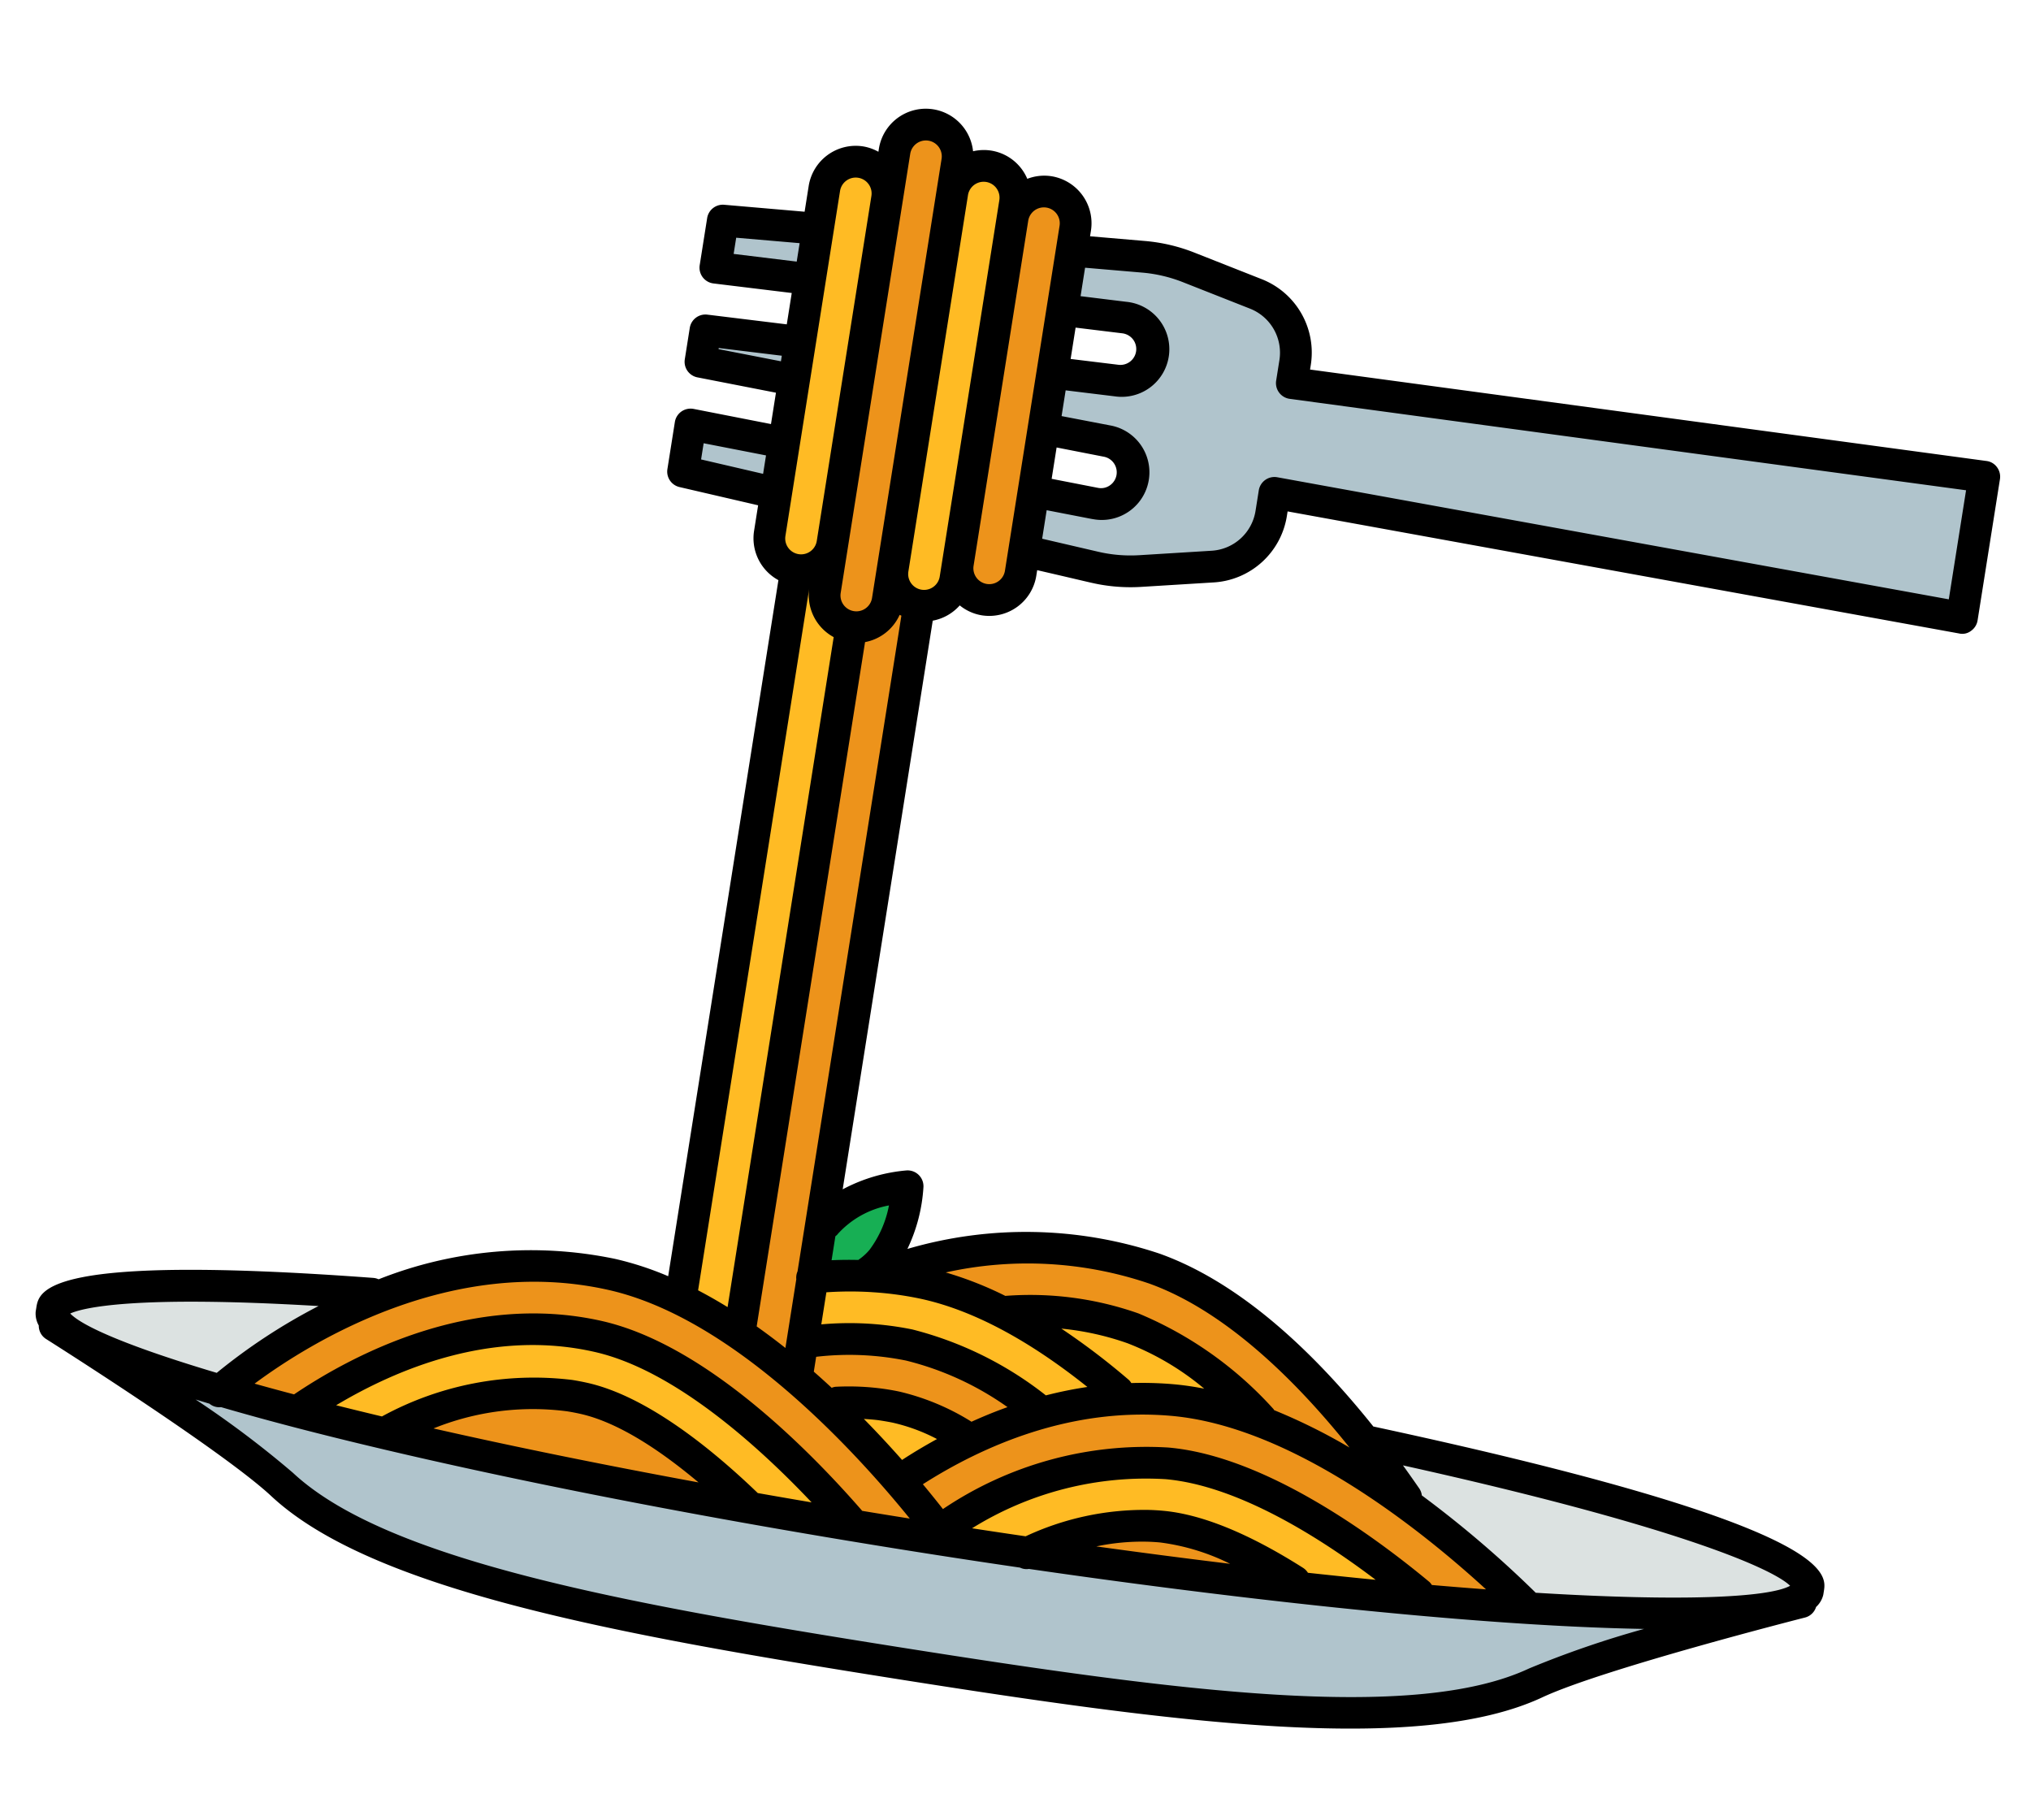 <svg xmlns="http://www.w3.org/2000/svg" xmlns:xlink="http://www.w3.org/1999/xlink" width="127.927" height="114.627" viewBox="0 0 127.927 114.627">
  <defs>
    <clipPath id="clip-path">
      <rect id="長方形_23182" data-name="長方形 23182" width="114" height="98" fill="none"/>
    </clipPath>
  </defs>
  <g id="mv_deco_03" transform="translate(15.331) rotate(9)">
    <g id="グループ_10769" data-name="グループ 10769" clip-path="url(#clip-path)">
      <path id="パス_332" data-name="パス 332" d="M112.7,84.307s-12.108,5.2-15.733,7.648C90.345,96.429,76.489,97,57,97s-33.344-.571-39.968-5.045C13.407,89.508,1.3,84.307,1.3,84.307Z" fill="#b0c4cc"/>
      <path id="パス_333" data-name="パス 333" d="M84.211,78.588C101.383,79.527,113,81.329,113,83.4c0,3.038-25.072,5.5-56,5.5S1,86.434,1,83.4c0-1.681,7.678-3.186,19.778-4.2Z" fill="#dce2e1"/>
      <path id="パス_334" data-name="パス 334" d="M48.5,75.149c4.352-2.963,12.027-6.854,20.676-5.217C77.691,71.546,86.011,80.3,89.321,84.161Z" fill="#ed931b"/>
      <path id="パス_335" data-name="パス 335" d="M79.363,79.884c-3.371-2.821-7.266-5.326-10.934-6.021a20.64,20.64,0,0,0-11.031,1.1c5.951,4.254,13.428,5.6,21.965,4.92" fill="#ffbb24"/>
      <path id="パス_336" data-name="パス 336" d="M44.59,74.993a23.654,23.654,0,0,1,10.269-1.885c5.334.256,10.97,3.207,15.4,6.221C58.6,86.119,49.648,85.71,44.59,74.993" fill="#ffbb24"/>
      <path id="パス_337" data-name="パス 337" d="M66.235,81.49c-3.706-2.3-7.87-4.209-11.568-4.386a20.031,20.031,0,0,0-9.318,1.9c6.357,7.389,13.338,8.01,20.886,2.483" fill="#ed931b"/>
      <path id="パス_338" data-name="パス 338" d="M60.729,83a16.845,16.845,0,0,0-6.253-1.9q-.465-.022-.913-.015a16.075,16.075,0,0,0-5.915,1.283c5.222,5.667,9.712,6.693,13.081.627" fill="#ffbb24"/>
      <path id="パス_339" data-name="パス 339" d="M48,74.981c-2.15.459,2.639-.317,4.127-2.9a8.752,8.752,0,0,0,.878-4.83,8.753,8.753,0,0,0-4.258,2.442c-2.114,2.467-.9,7.9-1.464,4.112Z" fill="#17af54"/>
      <path id="パス_340" data-name="パス 340" d="M32,22v3l26.544,1.9a10,10,0,0,0,2.881-.213l4.443-.987A4,4,0,0,0,69,21.791V20.5l44,1v-9l-44,1V12.209a4,4,0,0,0-3.132-3.9l-4.443-.987A10,10,0,0,0,58.544,7.1L32,9v3l25.93-.926a2,2,0,0,1,.143,3.995L32,16v2l26.073.931a2,2,0,0,1-.143,4L32,22" fill="#b0c4cc"/>
      <path id="パス_341" data-name="パス 341" d="M40,28.179V80.737l4-.749V26.922" fill="#ffbb24"/>
      <path id="パス_342" data-name="パス 342" d="M44,79.988V28.179l4-.965V82.758Z" fill="#ed931b"/>
      <path id="パス_343" data-name="パス 343" d="M40,30h0a2,2,0,0,1-2-2V6a2,2,0,0,1,4,0V28a2,2,0,0,1-2,2" fill="#ffbb24"/>
      <path id="パス_344" data-name="パス 344" d="M44,33h0a2,2,0,0,1-2-2V3a2,2,0,0,1,4,0V31a2,2,0,0,1-2,2" fill="#ed931b"/>
      <path id="パス_345" data-name="パス 345" d="M48,31h0a2,2,0,0,1-2-2V5a2,2,0,0,1,4,0V29a2,2,0,0,1-2,2" fill="#ffbb24"/>
      <path id="パス_346" data-name="パス 346" d="M52,30h0a2,2,0,0,1-2-2V6a2,2,0,0,1,4,0V28a2,2,0,0,1-2,2" fill="#ed931b"/>
      <path id="パス_347" data-name="パス 347" d="M95.79,87.37c-2.01.19-4.16.36-6.43.51q-3.63.27-7.65.46c-5.44.26-11.37.44-17.63.52-2.07.02-4.18.04-6.32.04H56.41a26.291,26.291,0,0,1-2.44-1.83,29.482,29.482,0,0,1,13.01-8.31,21.872,21.872,0,0,1,4.61-.82,21.637,21.637,0,0,1,6.72.71c7.66,1.91,15.07,6.97,17.48,8.72" fill="#ed931b"/>
      <path id="パス_348" data-name="パス 348" d="M89.36,87.88q-3.63.27-7.65.46c-5.44.26-11.37.44-17.63.52-2.07.02-4.18.04-6.32.04,3.18-3.12,8.01-6.56,14.11-6.97,5.54-.39,12.58,2.98,17.49,5.95" fill="#ffbb24"/>
      <path id="パス_349" data-name="パス 349" d="M81.71,88.34c-5.44.26-11.37.44-17.63.52a16.9,16.9,0,0,1,7.16-2.85c.3-.04.6-.07.91-.09,2.74-.19,6.22.9,9.56,2.42" fill="#ed931b"/>
      <path id="パス_350" data-name="パス 350" d="M58.93,88.89c-.64.01-1.28.01-1.93.01-1.34,0-2.68,0-4-.02q-3.36-.015-6.6-.08c-8.73-.16-16.75-.53-23.53-1.04-1.99-.15-3.87-.32-5.63-.48-1.78-.18-3.43-.37-4.96-.57a36.023,36.023,0,0,1,9.13-7.52,25.123,25.123,0,0,1,14.05-3.55,25.976,25.976,0,0,1,10.26,3.32,62.677,62.677,0,0,1,13.21,9.93" fill="#ed931b"/>
      <path id="パス_351" data-name="パス 351" d="M53,88.88q-3.36-.015-6.6-.08c-8.73-.16-16.75-.53-23.53-1.04-1.99-.15-3.87-.32-5.63-.48,3.11-2.98,9.75-8.17,17.97-7.64,6.08.38,13.36,5.47,17.79,9.24" fill="#ffbb24"/>
      <path id="パス_352" data-name="パス 352" d="M46.4,88.8c-8.73-.16-16.75-.53-23.53-1.04,2.8-2.07,6.73-4.16,11.17-4.16.3,0,.61.01.92.03,3.43.21,7.74,2.56,11.44,5.17" fill="#ed931b"/>
      <path id="パス_353" data-name="パス 353" d="M112.978,11.5,70,12.477v-.269a4.968,4.968,0,0,0-3.915-4.88l-4.441-.987a11.007,11.007,0,0,0-3.171-.235L55,6.355V6a3,3,0,0,0-3-3,2.967,2.967,0,0,0-1.471.4A2.972,2.972,0,0,0,46.884,2.22,2.993,2.993,0,0,0,41,3v.184A2.966,2.966,0,0,0,40,3a3,3,0,0,0-3,3V7.64L31.929,8A1,1,0,0,0,31,9v3a1,1,0,0,0,1,1h.036L37,12.822v2L31.964,15A1,1,0,0,0,31,16v2a1,1,0,0,0,.964,1l5.036.18v2L32.036,21a1.013,1.013,0,0,0-.73.28A1,1,0,0,0,31,22v3a1,1,0,0,0,.929,1L37,26.36V28a3,3,0,0,0,2,2.816V75.2a19.741,19.741,0,0,0-3.478-.555,26.013,26.013,0,0,0-14.506,3.6.976.976,0,0,0-.321-.036C0,79.931,0,82.271,0,83.4a1.518,1.518,0,0,0,.329,1.068.986.986,0,0,0,.575.762c.12.052,12.063,5.191,15.568,7.558C23.614,97.607,39.052,98,57,98s33.386-.393,40.528-5.216c3.5-2.367,15.448-7.506,15.568-7.558a.986.986,0,0,0,.575-.762A1.518,1.518,0,0,0,114,83.4c0-1.142,0-4.174-29.651-5.8-4.216-3.848-9.531-7.61-14.99-8.644a26.564,26.564,0,0,0-15.745,2.19A10.447,10.447,0,0,0,54,67.121a1,1,0,0,0-1.205-.852A10.436,10.436,0,0,0,49,68.077V31.816A3,3,0,0,0,50.529,30.6,2.967,2.967,0,0,0,52,31a3,3,0,0,0,3-3v-.355c3.383.234,3.592.276,4.258.276a11,11,0,0,0,2.385-.262l4.442-.987A4.969,4.969,0,0,0,70,21.791v-.268l42.978.976a.9.9,0,0,0,.721-.284,1,1,0,0,0,.3-.715v-9a1,1,0,0,0-.3-.715.961.961,0,0,0-.721-.285M55,19.822l3.036.109a1,1,0,0,1,.659,1.716.971.971,0,0,1-.73.279L55,21.821Zm0-7.643,2.965-.106a1.01,1.01,0,0,1,.73.28,1,1,0,0,1-.659,1.716L55,14.178ZM51.793,74.188h.014a20.994,20.994,0,0,1,3.005-.079c3.339.16,7.156,1.46,11.359,3.85a25.476,25.476,0,0,0-2.5.932,22.552,22.552,0,0,0-8.957-2.785A19.911,19.911,0,0,0,49,76.687V74.642a22.156,22.156,0,0,1,2.793-.454M92.961,86.621q-1.641.136-3.41.262a.943.943,0,0,0-.181-.164C85.424,84.374,77.879,80.5,71.8,80.929a22.928,22.928,0,0,0-13.413,6.048c-.411-.382-.911-.837-1.493-1.347,3.319-2.941,8.4-6.252,14.765-6.7,7.643-.537,16.684,4.634,21.3,7.687m-11.241.723a.977.977,0,0,0-.342-.252c-3.722-1.612-6.858-2.343-9.3-2.172q-.5.033-.973.1A17.684,17.684,0,0,0,63.8,87.857c-1.121.013-2.256.023-3.412.029a20.738,20.738,0,0,1,11.554-4.962c4.547-.311,10.129,2.088,14.062,4.19-1.375.082-2.805.159-4.28.23m-4.927.209q-4.04.147-8.5.236A14.044,14.044,0,0,1,71.372,87q.411-.056.845-.085a13.822,13.822,0,0,1,4.576.638M49,78.755a18.031,18.031,0,0,1,5.62-.652A18.847,18.847,0,0,1,61.4,80c-.736.4-1.436.828-2.1,1.266-.009,0-.014-.012-.024-.015A15.029,15.029,0,0,0,54.526,80.1c-.334-.018-.662-.022-.977-.018a16.074,16.074,0,0,0-3.059.349.923.923,0,0,0-.218.1c-.417-.279-.839-.556-1.272-.828Zm4.58,3.329c.279,0,.56,0,.848.015a11.407,11.407,0,0,1,2.9.581c-.711.551-1.368,1.1-1.968,1.644-.834-.688-1.766-1.425-2.78-2.174.335-.031.671-.061,1-.066m17.941-5.145a22.65,22.65,0,0,0-2.657.344,1,1,0,0,0-.177-.166,44.373,44.373,0,0,0-4.711-2.532,17.636,17.636,0,0,1,4.266.26,17.114,17.114,0,0,1,5.213,2.069,18.044,18.044,0,0,0-1.934.025M47,73.625a.981.981,0,0,0-.006.479l.006.012v4.393q-.981-.554-2-1.058V33.816a2.994,2.994,0,0,0,1.884-2.036c.037.015.078.022.116.036ZM43,3a1,1,0,0,1,2,0V31a1,1,0,0,1-2,0V3ZM40,5a1,1,0,0,1,1,1V28a1,1,0,0,1-2,0V25.507l0-.007,0-.015V6a1,1,0,0,1,1-1m-7,5.964V9.931l4-.286v1.176Zm0,6.071v-.07l4-.143v.356Zm0,7.034V23.037l4,.142v1.175ZM41,31a3,3,0,0,0,2,2.816V76.537q-.991-.414-2-.754ZM35.4,76.641c8.211.517,17.253,7.862,21.018,11.254q-1.538,0-3.035-.01c-3.911-3.281-11.449-8.829-18.107-9.248-8.306-.524-15.038,4.478-18.387,7.6-.894-.09-1.744-.183-2.562-.278C17.352,82.873,25.281,76,35.4,76.641M46.71,87.806c-3.212-2.241-7.816-4.933-11.689-5.177q-.5-.031-.976-.031a19.951,19.951,0,0,0-11.471,4.146q-1.533-.119-2.959-.245c3.378-2.823,8.923-6.3,15.531-5.866,5.225.329,11.344,4.4,15.005,7.223q-1.75-.02-3.441-.05m-3.792-.078c-6.363-.158-12.052-.418-17.02-.746A16.691,16.691,0,0,1,34.045,84.6c.277,0,.559.009.85.027,2.5.158,5.444,1.548,8.023,3.1M17.543,80.5a36.633,36.633,0,0,0-5.676,5.16c-5.437-.724-8.747-1.526-9.7-2.247.712-.466,3.683-1.769,15.379-2.913M96.409,91.126C89.735,95.633,74.613,96,57,96s-32.735-.367-39.409-4.874a62.464,62.464,0,0,0-6.774-3.6c.3.041.592.083.9.124a.97.97,0,0,0,.758.1c1.44.183,3.036.363,4.827.539C27.913,89.323,42.011,89.9,57,89.9q3.416,0,6.758-.041a.933.933,0,0,0,.57-.006c11.487-.147,27.536-.735,38.855-2.328a62.465,62.465,0,0,0-6.774,3.6m-.32-4.784a67.985,67.985,0,0,0-8.044-4.932.97.97,0,0,0-.221-.4c-.4-.419-.817-.848-1.248-1.282,17.459,1.069,23.985,2.76,25.273,3.675-1.247.96-6.675,2.066-15.76,2.94m-27.1-15.427c5.158.977,10.328,4.8,14.086,8.229a36.519,36.519,0,0,0-5.054-1.582c-.021-.019-.033-.045-.056-.063a23.714,23.714,0,0,0-9.346-4.619,20.547,20.547,0,0,0-8.452.222,22.541,22.541,0,0,0-3.937-.871,23.833,23.833,0,0,1,12.759-1.316m-19.867.006a5.769,5.769,0,0,1,2.916-2.3,6.793,6.793,0,0,1-.775,2.959,3.438,3.438,0,0,1-.6.736c-.553.074-1.1.166-1.655.28V71.068a.934.934,0,0,0,.119-.147M49,29a1,1,0,0,1-2,0V5a1,1,0,0,1,2,0V29Zm4-1a1,1,0,0,1-2,0V6a1,1,0,0,1,2,0Zm59-7.523L69.022,19.5A1,1,0,0,0,68,20.5v1.291a2.982,2.982,0,0,1-2.349,2.929l-4.443.987a8.994,8.994,0,0,1-2.593.191L55,25.64V23.822l2.894.1.111,0a3,3,0,0,0,.1-6L55,17.821V16.179l3.108-.111a3,3,0,1,0-.214-5.994l-2.894.1V8.36L58.615,8.1a9.072,9.072,0,0,1,2.594.191l4.442.987A2.981,2.981,0,0,1,68,12.208V13.5a1,1,0,0,0,1.022,1L112,13.523Z"/>
    </g>
  </g>
</svg>

